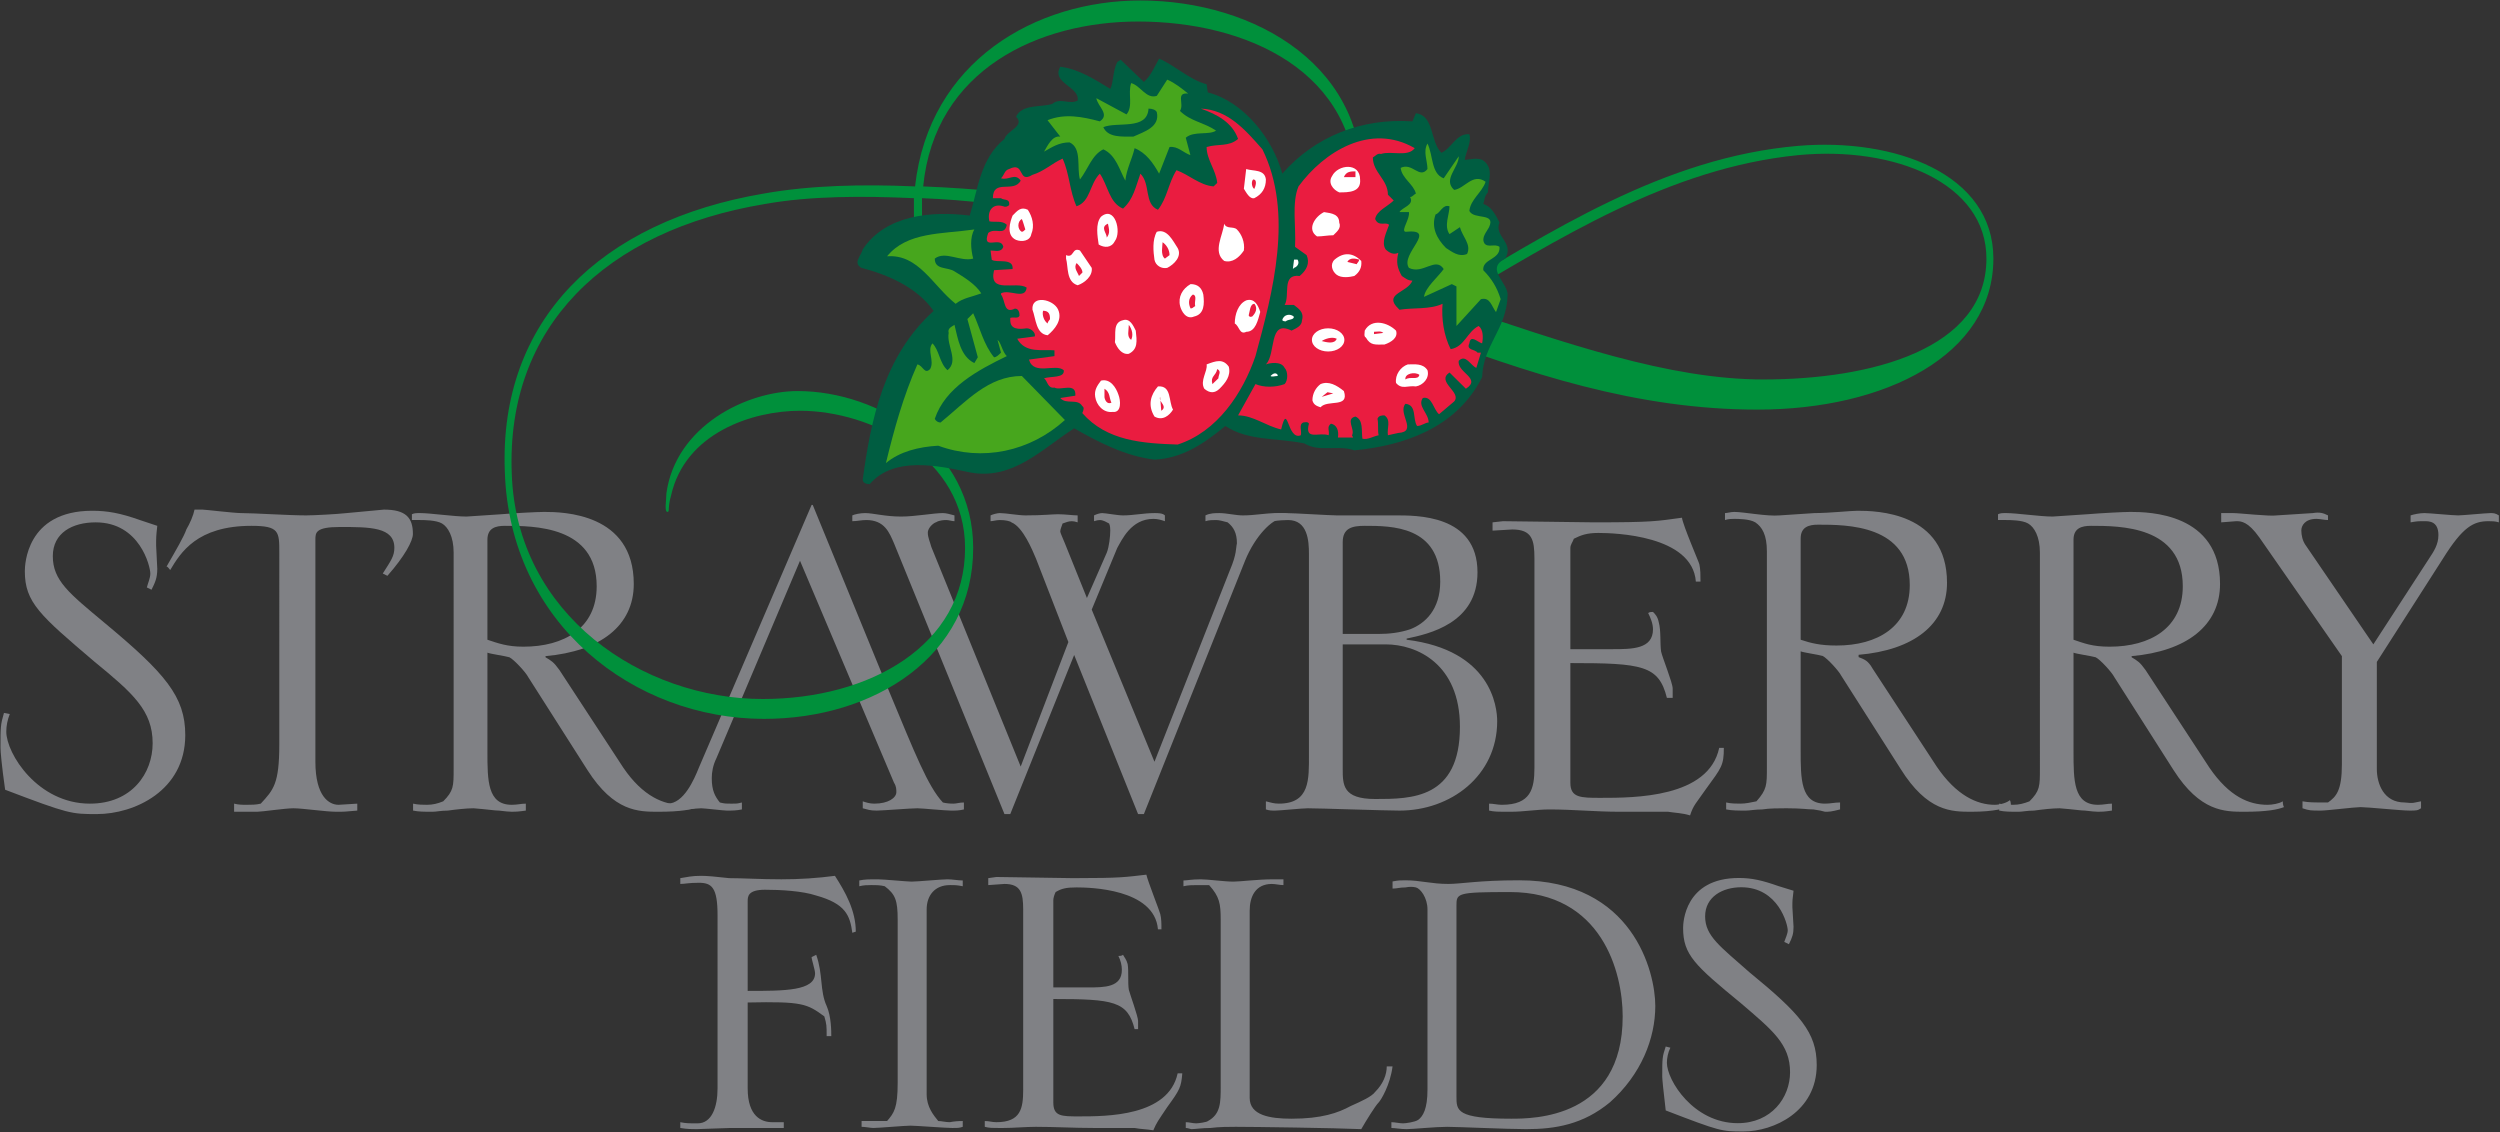<svg version="1.2" xmlns="http://www.w3.org/2000/svg" viewBox="0 0 1510 684" width="1510" height="684">
	<rect x="0" y="0" width="1510" height="684" fill="#333333" stroke="none"/>
	<title>Strawberry Fields REIT Q4 2023 Investor Presentation-2-pdf-svg</title>
	<defs>
		<clipPath clipPathUnits="userSpaceOnUse" id="cp1">
			<path d="m-356.93-237.67h13475.56v7581.82h-13475.56z"/>
		</clipPath>
	</defs>
	<style>
		.s0 { fill: #808185 } 
		.s1 { fill: #00903b } 
		.s2 { fill: #005d41 } 
		.s3 { fill: #47a61d } 
		.s4 { fill: #ea1c40 } 
		.s5 { fill: #ffffff } 
	</style>
	<g id="Clip-Path: Page 1" clip-path="url(#cp1)">
		<g id="Page 1">
			<path id="Path 3" class="s0" d="m537.2 418c15.5 37.2 23.2 56.9 32.3 66.7q2.8 0.7 6.3 0.7c2.1 0 3.5-0.7 6.4-0.7v4.2c-2.9 0.7-5 0.7-7.8 0.7-3.5 0-17.5-1.4-20.3-1.4-4.2 0-21.1 1.4-24.6 1.4-4.2 0-5.6-0.7-8.4-1.4v-4.2c2.1 0.7 4.2 1.4 7 1.4 8.4 0 13.3-3.5 13.3-7 0-1.4 0-3.5-1.4-5.6l-56.8-134.1-50.5 119.3c-2.1 4.2-2.8 8.5-2.8 12 0 7.7 2.1 11.2 4.9 14.7 2.8 0.7 3.5 0.7 7 0.7 3.5 0 3.5 0 6.3-0.7v4.2c-3.5 0.7-5.6 0.7-9.1 0.7-2.1 0-13.4-1.4-15.5-1.4-2.8 0-14.7 1.4-17.5 1.4-2.1 0-4.2 0-6.3-0.7v-4.2c1.4 0 2.1 0.7 3.5 0.7 9.8 0 16.1-14.7 18.9-21.7l68.1-158.7h0.7zm-531.3 13.3q-2.1 5.3-2.1 10.6c0 13.3 19 43.5 50.5 43.5 25.3 0 37.9-18.3 37.9-36.5 0-19.7-11.9-30.2-35.1-49.2-32.9-28-42.1-35.8-42.1-54.7 0-3.5 0.7-36.5 40.7-36.5 9.2 0 16.9 1.4 28.8 5.6l10.5 3.5c-0.7 6.3-0.7 7-0.7 11.9l0.7 14.1c0 5.6-1.4 8.4-3.5 12.6l-2.8-1.4c0.7-2.8 2.1-5.6 2.1-8.4 0-4.2-6.3-30.9-33-30.9-14 0-25.9 6.3-25.9 20.4 0 14.7 9.8 22.4 30.9 40 37.2 30.9 49.1 44.9 49.1 68.1 0 33.7-30.9 47.7-53.4 47.7-15.4 0-16.8 0-55.4-14.7-2.1-14.8-2.8-23.2-2.8-25.3 0-12.6 0-14 2.1-21.1zm162.8-97.5c0-12.7 0-16.2-16.8-16.2-33 0-42.8 16.2-49.1 26.7-0.7-0.7-1.4-2.1-2.2-2.1 5.7-9.9 10.6-18.3 12-22.5 2.1-3.5 4.2-8.4 4.9-11.9 2.1 0 3.5 0 4.9 0 1.4 0 19 2.1 23.2 2.1 7.7 0 28.7 1.4 39.3 1.4 4.2 0 18.2-0.7 24.5-1.4l22.5-2.1c13.3 0 17.5 4.9 17.5 14.7 0 4.2-4.9 13.4-15.4 25.3l-2.8-1.4c4.9-7.7 7-10.5 7-15.5 0-12.6-14.7-12.6-33-12.6-14.7 0-14.7 3.5-14.7 7.7v134.1c0 21.1 8.4 26 14 26l11.3-0.7v4.2c-7.8 0.7-7.8 0.7-12.7 0.7-6.3 0-20.3-2.1-25.9-2.1-5 0-19 2.1-21.8 2.1h-14v-4.9c2.8 0.7 4.9 0.7 7.7 0.7 2.8 0 5.6 0 8.4-0.7 7.7-8.4 11.2-11.9 11.2-35.8z"/>
			<path id="Path 4" fill-rule="evenodd" class="s0" d="m274 333.8c0-9.9-3.5-15.5-7-17.6-3.5-2.1-11.2-2.1-13.3-2.1-0.7 0-2.8 0-4.9 0v-3.5c1.4-0.7 2.8-0.7 4.9-0.7 6.3 0 20.3 2.1 28.1 2.1l21-1.4c8.4-0.7 21.8-1.4 26-1.4 11.2 0 54 0.7 54 43.5 0 25.3-20.3 40.7-53.3 43.6v0.7c3.5 2.1 4.9 2.8 8.4 7.7l38.6 59c11.9 17.5 24.6 22.4 35.1 22.4 2.8 0 7-0.7 9.1-2.1 0 0.7 0 2.1 0.7 3.5-3.5 1.4-9.8 2.8-23.8 2.8-12 0-26.7 0-42.8-25.2l-35.8-56.2c-1.4-2.8-8.5-10.5-11.3-11.9-2.1-0.7-11.9-2.1-13.3-2.8v59.6c0 17.6 0 32.3 14.7 32.3 3.5 0 5.6-0.7 8.5-0.7v4.2c-5 0.7-6.4 0.7-8.5 0.7q-2.1 0-7.7-0.7c-2.8 0-6.3-0.7-15.4-1.4-4.2 0-10.6 0.7-15.5 1.4-4.2 0-7 0.7-9.1 0.7-5.6 0-8.4 0-11.9-0.7v-4.2c2.8 0.7 6.3 0.7 8.4 0.7 3.5 0 6.3-0.7 9.8-2.1 6.3-6.3 6.3-9.1 6.3-19.6zm20.4 52.6c6.3 2.1 11.9 4.2 21.7 4.2 24.6 0 44.3-11.2 44.3-36.5 0-36.5-37.9-36.5-55.5-36.5-5.6 0-10.5 1.4-10.5 8.4zm245.6-58.2c-2.8-6.4-5.6-14.1-16.8-14.1-2.8 0-5.6 0.7-8.4 0.7v-3.5c1.4-0.7 4.9-1.4 7.7-1.4 4.9 0 11.9 2.1 21.8 2.1 8.4 0 19.6-2.1 25.2-2.1 2.1 0 4.2 0.7 7 1.4v3.5c-1.4 0-3.5-0.7-4.9-0.7-0.7 0-4.2 0-6.3 1.4-0.7 0-4.9 2.8-4.9 6.3 0 2.9 1.4 5.7 2.1 8.5l54 132.7 28.8-75.2-19.6-50.5c-2.1-4.9-7.8-19-14.8-21.8-0.7-0.7-3.5-1.4-7-1.4-2.1 0-4.2 0.7-5.6 0.7v-3.5c1.4-0.7 4.2-1.4 5.6-1.4 3.5 0 11.2 1.4 15.4 1.4 10.6 0 16.2-0.7 19.7-0.7 4.2 0 9.1 0.7 11.9 0.7v4.2q-2.1-0.7-3.5-0.7c-2.1 0-3.5 0.7-5.6 1.4-0.7 2.1-1.4 3.5-1.4 4.9 0 0.7 1.4 3.6 2.8 7.1l13.3 33 12-27.4c1.4-3.5 2.1-9.8 2.1-13.4 0-0.7 0-2.8-0.7-4.2-1.4-0.7-3.5-2.1-5.6-2.1q-1.4 0-3.5 0.7v-3.5c1.4-0.7 3.5-1.4 4.9-1.4 2.1 0 9.1 1.4 12.6 1.4 6.3 0 12.6-1.4 19-1.4 2.1 0 4.9 0 6.3 1.4v3.5c-2.1-0.7-4.2-1.4-7-1.4-13.4 0-19 12.7-21.8 17.6l-15.4 37.2 37.9 91.9 45.6-115.8c4.2-9.8 3.5-13.3 4.2-16.1 0-6.4-2.1-9.9-5.6-12.7-2.8-0.7-4.9-1.4-7-1.4-2.2 0-4.3 0-6.4 0.7v-3.5c2.8-1.4 5.7-1.4 8.5-1.4 4.2 0 9.8 1.4 14 1.4 7.7 0 13.3-1.4 21.1-1.4 4.2 0 5.6 0 8.4 1.4v2.8c-2.8-0.7-3.5-0.7-6.3-0.7-5 0-15.5 9.8-21.8 25.3l-61.1 153h-3.5l-38.6-96.1-38.6 96.1h-3.5z"/>
			<path id="Path 5" fill-rule="evenodd" class="s0" d="m764.6 484c2.8 0.7 4.9 1.4 7.8 1.4 18.9 0 18.2-14.7 18.2-29.5v-121.4c0-7.7-0.7-20.4-12.6-20.4q-3.5 0-9.9 0.7v-4.2c2.1-0.7 4.3-0.7 8.5-0.7 4.9 0 26.6 1.4 30.8 1.4h35.1c12.7 0 49.9-0.7 49.9 34.4 0 30.9-29.5 37.2-42.8 40v0.7c51.2 6.3 54.7 40.7 54.7 49.2 0 33-28.1 54-59 54-9.1 0-47.7-1.4-55.4-1.4-3.5 0-16.8 1.4-19.7 1.4-2.1 0-3.5 0-5.6-0.7zm46.4-101.1h21.7c6.3 0 12.6-0.7 19-2.8 9.1-3.5 18.2-11.9 18.2-28.8 0-33.7-29.5-33.7-45.6-33.7-7.7 0-13.3 1.4-13.3 9.9zm0 6.3v75.1c0 9.8 0 18.3 19.6 18.3 21.8 0 51.2 0 51.2-43.6 0-37.9-25.9-49.8-44.9-49.8zm256.2-56.2c0-9.8-2.8-14.7-7-17.5-3.5-2.1-10.5-2.1-12.7-2.1-1.4 0-3.5 0-5.6 0.7v-4.2c1.4 0 3.5-0.7 5.6-0.7 5.7 0 19.7 2.8 27.4 2.1l21.1-1.4c9.1 0 21.7-1.4 25.9-1.4 11.3 0 54.1 0.7 54.1 43.5 0 25.3-20.4 40.7-53.4 43.5v1.4c3.6 1.4 5.7 2.1 8.5 7l38.6 59c11.9 17.6 24.5 23.2 35.1 23.2 3.5 0 7.7-1.4 9.1-2.8 0.7 0.7 0.7 2.8 0.7 3.5-3.5 1.4-9.8 3.5-23.9 3.5-11.9 0-26.6 0-42.8-26l-35.8-56.2c-1.4-2.8-8.4-10.5-11.2-11.9-2.1-0.7-11.9-2.1-13.3-2.8v59.7c0 17.5 0 32.3 14.7 32.3 3.5 0 5.6-0.7 9.1-0.7v4.2c-5.6 1.4-6.3 1.4-9.1 1.4q-2.1-0.7-7-1.4c-3.5 0-7-0.7-16.2-0.7-4.2 0-10.5 0-14.7 0.7-4.2 0-7.7 0.7-9.8 0.7-4.9 0-8.5 0-12-0.7v-4.2c2.8 0.7 6.4 0.7 8.5 0.7 3.5 0 6.3-0.7 9.8-1.4 6.3-7.1 6.3-9.9 6.3-20.4zm20.4 53.4c6.3 2.1 11.9 3.5 21.7 3.5 24.6 0 44.2-11.3 44.2-36.5 0-36.5-37.9-36.5-55.4-36.5-5.6 0-10.5 1.4-10.5 8.4z"/>
			<path id="Path 6" fill-rule="evenodd" class="s0" d="m1232.1 333.8c0-9.9-3.5-15.5-7.1-17.6-3.5-2.1-11.2-2.1-13.3-2.1-0.7 0-2.8 0-4.9 0v-3.5c1.4-0.7 2.8-0.7 4.9-0.7 6.3 0 20.4 2.1 28.1 2.1l21-1.4c8.5-0.7 21.8-1.4 26-1.4 11.2 0 54.1 0.7 54.1 43.5 0 25.3-20.4 40.7-53.4 43.6v0.7c3.5 2.1 4.9 2.8 8.4 7.7l38.6 59c12 17.5 23.9 22.4 35.1 22.4 2.8 0 7-0.7 9.2-2.1 0 0.7 0 2.1 0.7 3.5-3.6 1.4-9.9 2.8-23.9 2.8-11.9 0-26.7 0-42.8-25.2l-35.8-56.2c-1.4-2.8-8.4-10.5-11.2-11.9-2.2-0.7-12-2.1-13.4-2.8v59.6c0 17.6 0 32.3 14.8 32.3 3.5 0 5.6-0.7 8.4-0.7v4.2c-4.9 0.7-6.3 0.7-8.4 0.7q-2.1 0-7.8-0.7c-2.8 0-6.3-0.7-15.4-1.4-4.2 0-10.5 0.7-15.4 1.4-4.3 0-7.1 0.7-9.2 0.7-5.6 0-8.4 0-11.9-0.7v-4.2c2.8 0.7 6.3 0.7 8.4 0.7 3.5 0 6.3-0.7 9.9-2.1 6.3-6.3 6.3-9.1 6.3-19.6zm20.3 52.6c6.3 2.1 11.2 4.2 21.8 4.2 24.5 0 44.2-11.2 44.2-36.5 0-36.5-37.9-36.5-55.5-36.5-5.6 0-10.5 1.4-10.5 8.4zm89.2-76.5h7c4.2 0 22.4 2.1 26.6 1.4l21.8-1.4c4.2-0.7 6.3 0 9.1 1.4v2.8c-2.1 0-4.9-0.7-7-0.7-7 0-9.1 4.2-9.1 7 0 2.8 0.7 6.4 2.8 9.2l40.7 59.6 33.7-51.9c2.8-4.2 5.6-8.4 5.6-14.1 0-8.4-5.6-8.4-8.4-8.4-4.2 0-4.2 0-8.4 0.7v-4.2c2.1-0.7 5.6-1.4 8.4-1.4 2.8 0 16.8 1.4 20.3 1.4 2.8 0 16.9-1.4 19.7-1.4 1.4 0 2.8 0 4.9 1.4v4.2c-2.1-0.7-4.2-0.7-6.3-0.7-9.1 0-15.5 3.5-27.4 22.5l-40 62.5v64.6c0 9.1 4.2 20.3 16.8 20.3 5.7 0.7 5.7 0 9.9-0.7v4.2c-2.1 1.4-2.8 1.4-7 1.4-5 0-25.3-2.1-29.5-2.1-3.5 0-20.4 2.1-23.9 2.1-6.3 0-7 0-11.2-1.4v-4.2c4.2 0.7 5.6 0.7 15.4 0.7 4.9-3.5 8.4-7 8.4-23.2v-65.2l-49.8-71.6c-7-9.9-11.2-9.9-14-9.9l-9.1 0.7zm-317.3 41.4c-2.1-28-49.1-29.4-58.9-29.4-7.1 0-10.6 1.4-14.8 3.5-0.7 2.1-2.1 3.5-2.1 5.6v61.1h25.3c11.9 0 24.6 0 24.6-12 0-3.5-1.5-7-2.9-9.8 0.7-0.7 2.1-0.7 2.9-0.7 1.4 1.4 2.8 2.8 3.5 6.3 1.4 4.9 0.7 12.7 1.4 17.6 0.7 3.5 7 18.9 7 22.4v5.6h-3.5c-4.9-19.6-14.8-21-58.3-21v72.3c0 9.1 6.3 9.1 18.3 9.1 20.3 0 65.2 0 71.6-30.2h2.8c0 10.6-1.4 12-10.6 24.6-6.3 9.1-7.7 9.8-9.8 16.2-4.9-1.5-9.1-1.5-13.3-2.2-5.6 0-21.8 0-29.5 0-14 0-28.1-1.4-42.1-1.4-7.7 0-15.5 1.4-23.2 1.4-9.1 0-9.8 0-13.3-0.7v-4.2c2.8 0 4.9 0.7 7.7 0.7 17.6 0 19.7-9.8 19.7-22.4v-126.4c0-11.2-1.4-17.5-13.4-17.5l-11.9 0.7v-5l6.3-0.7c9.1 0 47 0.7 54.8 0.7 35.8 0 37.9-0.7 53.3-2.8 0.7 4.9 10.5 27.4 10.5 28.1 0.7 2.8 0.7 7 0.7 10.5zm-590.9 201.5c0-16.8-3.5-19.6-11.3-19.6-6.3 0-8.4 0.7-11.2 0.7v-3.5c4.2-0.7 7-1.4 12.6-1.4q5 0 16.9 1.4c8.4 0 18.9 0.7 31.6 0.7 11.2 0 21.7-0.7 32.3-2.1 6.3 9.8 12.6 21 12.6 33.7l-2.1 0.7c-1.4-10.6-4.2-17.6-21.8-22.5-8.4-2.8-21.7-3.5-30.9-3.5-10.5 0-10.5 4.2-10.5 7v54.1c22.5 0 40.7 0 40.7-10.6 0-2.1-2.1-8.4-2.1-9.8l2.8-1.4c4.2 11.9 2.1 21.8 6.3 30.9 2.8 6.3 2.8 15.4 2.8 18.2h-2.8c0-6.3 0-7-1.4-11.9-10.5-7.7-13.3-9.1-46.3-8.4v51.9c0 16.9 8.4 20.4 14.8 20.4 3.5 0 3.5 0 7 0v3.5c-11.3 0-21.8 0-32.3 0-3.5 0-17.6 0.7-20.4 0.7-2.8 0-5.6 0-9.8-0.7v-3.5c3.5 0.7 4.9 0.7 10.5 0.7 8.5 0 12-9.8 12-21.1zm87 124.3q4.2 0 8.4 0c2.1 0 4.2 0 7 0 4.2-4.9 6.4-7.7 6.4-23.2v-98.3c0-11.9-1.4-15.4-7.8-20.3-2.8-0.7-4.9-0.7-8.4-0.7-2.1 0-4.2 0-7 0.7v-3.5c3.5-0.7 5.6-0.7 11.2-0.7 3.5 0 17.6 1.4 20.4 1.4 3.5 0 18.2-1.4 21.7-1.4 2.8 0 6.4 0.7 9.2 0.7v3.5c-3.6-0.7-4.3-0.7-7.8-0.7-9.1 0-14 6.3-14 14.7v111.6c0 7.8 4.2 12.7 7 16.2 2.1 0 4.2 0.7 7 0.7q3.5-0.7 7.8-0.7v3.5c-2.1 0.7-2.8 0.7-6.4 0.7-4.2 0-21.7-1.4-25.2-1.4-3.5 0-19 1.4-22.5 1.4-1.4 0-4.9-0.7-7-0.7zm179-115.8c-2.1-24.6-41.4-25.3-49.2-25.3-6.3 0-9.1 0.7-12.6 2.8-0.7 1.4-1.4 3.5-1.4 4.9v52.7h21.1c9.8 0 20.3 0 20.3-10.6q0-4.2-2.1-8.4c0.7 0 2.1 0 2.8-0.7 0.7 1.4 2.1 2.8 2.8 5.6 0.7 4.2 0 11.3 0.7 15.5 0.7 2.8 5.6 16.1 5.6 18.9v4.9h-2.1c-4.2-16.8-12.6-18.2-49.1-18.2v62.5c0 8.4 4.9 8.4 15.4 8.4 16.9 0 54.1 0 59.7-26h2.8c-0.7 8.4-1.4 9.8-9.1 20.4-5.6 8.4-6.3 9.1-8.4 14-4.2-0.7-7.8-0.7-11.3-1.4-4.2 0-18.2 0-24.5 0-12 0-23.9-0.7-35.1-0.7-6.3 0-13.4 0.7-19.7 0.7-7.7 0-8.4 0-11.2-0.7v-3.5c2.8 0 4.2 0.7 7 0.7 14.8 0 16.2-8.4 16.2-19.7v-108.8c0-9.8-1.4-15.4-11.3-15.4l-9.8 0.7v-4.2l4.9-0.7c7.7 0 39.3 0.7 46.3 0.7 30.2 0 31.6-0.7 44.3-2.1 0.7 3.5 8.4 23.1 8.4 23.8 0.7 2.8 0.7 5.7 0.7 9.2zm116.5 106.7c6.3-2.8 12.6-5.6 14.7-8.5 4.9-4.9 7-10.5 7-15.4h3.5c-1.4 11.2-7 20.4-8.4 21.8-2.1 2.1-7.7 11.2-10.5 16.1-15.4-0.7-64.6-1.4-75.8-1.4-4.2 0-9.8 0-15.4 0.7-5 0-9.2 0.7-11.3 0.7-0.7 0-2.1-0.7-3.5-0.7v-3.5c2.1 0 4.2 0.7 6.3 0.7 1.4 0 6.4-0.7 7.1-1.4 7.7-4.2 7.7-11.2 7.7-21.1v-100.4c0-9.8-0.7-14-7-21-2.1 0-5 0-7.1 0-2.8 0-5.6 0-8.4 0.7v-3.5c2.1 0 4.9-0.7 10.5-0.7 4.3 0 14.1 1.4 19.7 1.4 4.2 0 14.7-1.4 23.9-1.4 2.8 0 3.5 0 6.3 0v3.5c-2.1 0-4.9-0.7-7-0.7-9.9 0-13.4 7.7-13.4 16.1v113.1c0 10.5 12 12.6 25.3 12.6 18.2 0 28.1-3.5 35.8-7.7z"/>
			<path id="Path 7" fill-rule="evenodd" class="s0" d="m840.4 677.8c2.1 0 4.9 0.7 7.1 0.7 1.4 0 7-0.7 9.1-2.1 2.8-2.1 5.6-6.4 5.6-18.3v-108.8c0-7-4.2-12.6-7-13.3q-2.8-0.7-6.3 0c-3.6 0-5 0.7-7.8 0.7v-4.3c3.5-0.7 4.9-0.7 7.8-0.7 9.1 0 15.4 2.2 25.9 2.2 7.7 0 18.3-2.2 42.8-2.2 68.8 0 82.2 55.5 82.2 75.9 0 19.6-8.5 41.4-27.4 58.2-16.2 13.4-33 16.2-50.6 16.2-11.2 0-41.4-1.4-47.7-1.4-7 0-21 1.4-24.5 1.4-3.6 0-7.1-0.7-9.2-0.7zm39.3-15.5c0 8.5 0 13.4 33 13.4 13.4 0 67.4 0 67.4-61.8 0-26.7-12.6-75.1-68.1-75.1-32.3 0-32.3 0.7-32.3 8.4zm129.2-29.5c-1.4 2.8-2.1 6.3-2.1 9.1 0 10.6 16.1 36.5 42.8 36.5 20.3 0 31.6-15.4 31.6-30.8 0-16.9-10.6-25.3-29.5-41.5-28.1-23.1-35.1-29.4-35.1-45.6 0-2.8 0.7-30.2 33.7-30.2 7.7 0 14 1.4 23.9 4.9l9.1 2.8c-0.7 5.7-0.7 5.7-0.7 9.9l0.7 11.9c0 4.2-0.7 6.3-2.8 10.5l-2.8-1.4c0.7-2.1 2.1-4.9 2.1-7 0-3.5-5.6-26-28.1-26-11.2 0-21.8 5.7-21.8 17.6 0 11.9 9.2 18.2 26.7 33.7 30.9 25.3 40.7 36.5 40.7 56.1 0 28.1-26 40.1-44.2 40.1-13.3 0-14 0-47-12.7-1.4-11.9-2.1-18.9-2.1-20.3 0-11.3 0-12 2.1-18.3z"/>
			<path id="Path 8" fill-rule="evenodd" class="s1" d="m1204 156.2c0 58.2-65.3 91.2-142.5 91.2-73 0-138.2-21.7-207-47.7-56.2 30.2-104.6 49.1-165.7 47.7-60.3-0.7-136.8-38.6-136.8-117.9v-9.8c-30.9-1.4-62.5-1.4-89.9 3.5-96.8 16.1-156.5 74.4-153 162.8 2.8 85.7 79.3 136.2 151.6 136.2 64.6 0 122.2-32.3 122.2-91.2 0-54.1-56.2-82.9-99.7-82.9-28.8 0-69.5 13.4-77.9 51.3-2.1 7-0.7 9.8-2.1 9.8-2.1 0-0.7-7-0.7-11.2 5.6-40.7 48.4-61.8 79.3-61.8 49.1 0 106 35.1 106 94.8 0 65.3-59.7 103.2-126.4 103.2-77.9 0-153.7-56.9-156.5-149.6-3.5-91.2 57.6-150.9 156.5-167.7 28.1-5 59.7-5.7 91.3-4.3 8.4-75.8 73-112.3 136.1-112.3 68.8 0 140.4 40 133.4 119.4 0 4.9-2.8 14-4.9 12.6-1.4-0.7 1.4-3.5 2.1-14.7 1.4-75.2-67.4-104.6-132-104.6-59.6 0-122.8 28.7-129.8 99.6 126.3 5 224.6 38.7 310.2 68.1 68.8-40.7 136.9-85.6 218.3-92.6 58.2-4.9 117.9 16.8 117.9 68.1zm-647.1-28.8c0 75.8 73 113 131.9 114.4 57.6 1.4 109.5-19.6 158-44.9-87.8-33.7-181.1-73-289.9-77.2 0 2.8 0 4.9 0 7.7zm642.9 28.8c0-45.7-55.5-68.1-113.7-62.5-77.9 7.7-144.6 50.5-211.3 89.8 70.9 23.9 133.4 45.7 190.2 45.7 65.3 0 134.8-18.3 134.8-73z"/>
			<path id="Path 9" class="s2" d="m728.8 50.9l0.7 4.9c21.8 5.6 39.3 28.1 45 49.1 19.6-22.4 47.7-33.7 78.6-31.6l2.1-4.9c11.2 1.4 8.4 16.9 15.4 23.9 6.3-2.8 9.1-12 16.9-11.2 1.4 4.9-2.1 10.5-2.8 15.4 3.5 0 6.3-1.4 10.5 0 7.7 4.9 3.5 12.6 3.5 19.7-2.1 2.1-2.1 4.9-2.8 7 4.9 1.4 7.7 7 9.8 11.2-3.5 8.4 9.1 11.9 3.5 21.8-12.6 6.3 2.1 14.7 1.4 22.4-0.7 20.4-14.7 29.5-15.4 49.2-15.5 30.9-47.7 41.4-77.2 44.2-9.9-3.5-21.1 1.4-30.2-4.2-17.6-3.5-33.7-1.4-47.7-10.5-12.7 10.5-26 19.6-42.8 20.3-17.6-2.1-33.7-10.5-48.5-18.9-19.6 12.6-37.2 31.6-63.1 26.6-19.7-4.2-45.7-9.8-60.4 7.1-2.1 0-4.2-0.7-4.2-2.8 4.9-35.9 12.6-74.5 42.8-101.8-9.8-14.1-27.4-21.8-43.5-26-5.6-2.8 0-7.7 0.7-11.2 14-21.1 42.1-23.2 64.6-20.4 4.9-15.5 6.3-34.4 21-46.3 1.4-5 12.7-7.8 7-13.4 3.5-7.7 14.8-5.6 21.8-7.7 4.9-4.2 10.5 0.7 15.4-2.1 1.4-8.4-16.1-10.5-10.5-20.4 11.2 1.4 21.1 7.8 30.2 13.4 2.1-4.2 1.4-10.6 4.2-16.2l2.1-1.4 14 13.4c4.2-3.6 6.4-9.2 9.2-14.1 9.8 4.2 18.2 12.7 28.7 15.5z"/>
			<path id="Path 10" class="s3" d="m717.6 56.5c-7.7-0.7-2.1 6.3-4.9 10.5 6.3 6.3 14.7 7 21.8 11.9-4.3 2.9-13.4 0-18.3 4.3l2.8 10.5c-4.2-1.4-7.7-5.6-12.6-4.9l-6.3 16.1c-3.5-6.3-7.8-12.6-14.8-15.4-1.4 6.3-4.9 12.6-5.6 19.6-3.5-6.3-5.6-15.4-13.3-18.9-7 3.5-9.2 11.9-14.1 18.2-2.1-7 1.4-18.9-6.3-22.4-6.3 0-10.5 2.8-15.4 5.6 2.1-3.5 4.9-9.8 9.8-9.1l-7.7-9.9c10.5-4.2 21-2.1 31.6 0.7 6.3-4.2-1.4-9.1-2.1-14l18.2 9.8c4.2-4.9 0.7-12.6 2.8-18.9 5.6 1.4 9.1 9.8 15.5 7.7l6.3-9.8c4.9 2.1 9.1 5.6 12.6 8.4z"/>
			<path id="Path 11" class="s2" d="m698.7 67.7c2.1 9.1-7.8 11.9-14.1 14.8-7 0-15.4 0.7-18.2-5.7 8.4-3.5 26.6 2.1 27.3-11.2 2.2 0 4.3 0.7 5 2.1z"/>
			<path id="Path 12" class="s4" d="m762.5 90.2c19 38.6 6.3 86.3-4.2 124.9-7.7 22.5-23.1 45.7-47 53.4-21.1-0.7-42.8-2.1-57.6-19 0.7-1.4 1.4-3.5 0-4.2-2.8-4.9-9.8-0.7-13.3-4.9l9.1-1.4c0.7-8.4-9.1-2.8-12.6-4.9-4.2 0.7-4.2-4.2-6.3-5.6 4.2-1.4 12.6 0 11.9-4.9-4.9-4.3-18.2 3.5-21-6.4l15.4-2.1v-3.5c-7-0.7-17.6 2.1-22.5-7l10.6-1.4c0.7-2.1-2.1-4.9-4.9-4.9-5 0.7-9.9 0.7-9.9-4.9v-1.4c2.1-0.7 4.9 0.7 5.6-1.4 0-2.1-0.7-4.2-2.8-4.2-7 3.5-5.6-5-8.4-8.5v-0.7c4.9-2.8 14.7 4.2 15.5-3.5-6.4-4.2-23.2 4.2-19.7-10.5l11.2-0.7c0.7-7-9.8-3.5-12.6-5.6l-0.7-5.6c2.8 0 6.3 1.4 7.7-2.2-1.4-7-13.3 2.9-9.1-8.4 4.2-3.5 9.8 2.1 11.2-4.9-2.8-2.8-7-1.4-10.5-2.1-1.4-5.6 1.4-11.2 8.4-9.1 1.4 0.7 2.8 0 3.5-0.7 0.7-4.2-3.5-2.8-4.9-4.2h-4.9c0-12 12.6-2.8 16.8-10.6-3.5-4.9-7 0-11.9-1.4 2.1-2.1 2.1-4.9 4.9-5.6 9.8-4.9 4.9 9.1 14.1 3.5 7-2.1 11.9-7 18.2-9.8 4.2 9.1 4.2 19.6 8.4 28.8 8.5-2.8 7.8-13.4 14.1-19.7 4.9 7 5.6 17.6 14 21.1 6.3-5.6 7.7-13.4 10.5-21.1 6.3 6.3 2.1 18.3 10.6 21.8 5.6-7 6.3-16.2 11.2-23.9 7.7 2.8 14 9.1 22.4 9.8l2.2-2.1c-0.7-7.7-6.4-14-6.4-21.7 7.1-2.1 13.4 0 19-4.9-3.5-9.9-12.6-14.8-22.5-18.3 16.2 0.7 26.7 12.6 37.2 24.6zm92-0.7c-4.2 5.6-14.1 1.4-20.4 3.5-2.1-0.7-3.5 1.4-4.9 2.1 0 9.1 9.1 13.3 9.1 22.5l3.5 3.5c-3.5 3.5-10.5 6.3-11.2 11.2 2.1 4.9 6.3 1.4 8.4 3.5-1.4 4.2-4.9 10.5-2.1 14.8 2.1 2.1 4.9 3.5 7.7 2.1-1.4 5.6-0.7 9.1 2.1 14 2.2 1.4 3.6 2.8 6.4 2.8-2.8 7-16.2 7.7-9.9 15.4l2.1 2.2c8.5-1.4 18.3 0 26-3.6-0.7 9.2 0.7 19 4.9 27.4 8.4-1.4 9.9-10.5 16.9-14 2.8 2.1 2.8 7 2.1 10.5-2.8-0.7-7-5.6-7.7 0-2.1 4.2 3.5 3.5 4.9 5.6h2.1l-2.8 9.2c-3.5-1.4-6.3-8.5-10.6-4.3-1.4 7.1 14.1 10.6 4.3 16.9l-9.9-9.8c-8.4 5.6 7.7 11.9 2.8 17.5l-9.1 7.7c-3.5-2.8-4.2-11.2-9.8-9.8-3.5 4.9 3.5 9.1 3.5 14.8-2.1 0-4.2 2.1-7 2.1-2.8-4.3 0-12.7-7-13.4-5 5.6 7.7 16.9-4.3 17.6l-6.3 1.4c-0.7-4.2 2.1-9.2-2.1-12-1.4 0-3.5 0-4.2 2.1 0.7 2.9 0 7.1 0.7 9.9-3.5 0.7-6.3 2.8-9.8 2.1-0.7-4.9 0.7-11.3-4.2-13.4-6.3 1.4 0 7.8-2.1 11.3l0.7 1.4h-9.2c0.7-4.2-0.7-7.7-4.2-8.4-2.8 2.1-0.7 4.2-1.4 7-5.6-2.1-14.7 3.5-11.9-7-0.7-1.5-2.8-0.7-3.5-0.7-2.8 1.4-0.7 4.9-1.4 7.7-8.4 3.5-7.7-21.1-11.9-3.5-9.2-2.1-16.9-8.5-26-8.5l10.5-18.9c4.9 2.1 11.9 2.1 17.6 0 2.1-2.1 2.1-7.7 0-9.8-2.1-4.3-9.2-2.9-11.3-2.1 6.3-6.4 1.4-27.4 15.5-20.4 2.8-1.4 6.3-2.8 6.3-6.3 1.4-4.9-2.1-7-4.9-9.2h-5.6c3.5-5.6-2.1-18.9 9.1-17.5 4.2-3.5 6.3-7.7 4.2-12.6l-7-5c0.7-11.9-2.1-26.6 2.1-36.5 15.4-21 43.5-38.6 70.2-23.1z"/>
			<path id="Path 13" class="s3" d="m872 107.7l9.1-13.3c0 7-9.8 14-2.8 20.3 6.3-0.7 11.3-10.5 19-4.9-2.1 6.4-9.1 10.6-9.8 17.6 2.8 5.6 16.1 0.7 11.9 9.8-1.4 2.8-4.9 6.3-2.8 9.8 2.1 2.8 6.3 0 9.1 2.1 0.7 7.8-10.5 7.1-9.8 14.1 4.9 4.9 8.4 10.5 10.5 17.5l-2.8 7.8c-2.8-3.6-3.5-9.2-9.1-7.8l-14.8 16.2v-23.9l-2.8-1.4-16.8 7.7c0.7-5.6 8.4-11.9 11.9-16.8-4.9-7.7-12.6 3.5-21-0.7-5.7-8.4 18.2-23.9-2.1-21.8-2.9-0.7 2.8-7.7 2.1-11.9h-5.7c1.4-2.8 9.2-4.2 6.4-9.1 1.4 0 2.1-1.4 3.5-2.1-1.4-5.7-8.5-9.2-9.2-15.5 7.1-3.5 11.3 7 16.2 0.7 0-4.9-2.8-10.5 0-15.4 3.5 7 2.1 18.2 9.8 21z"/>
			<path id="Path 14" fill-rule="evenodd" class="s5" d="m821.5 108.4c0.7 7.8-7 7.8-12.6 7.8-3.6-1.5-7.1-5.7-4.3-9.9 3.5-7 16.9-8.4 16.9 2.1zm-56.9 0q0 7.8-7 11.3c-2.8 0.7-4.9-3.5-6.3-5.7l1.4-11.9c4.2 1.4 11.2 0 11.9 6.3zm54.1-4.9c-2.8 0-5.6 0-7 3.5h7zm-61.8 4.9c-1.4 1.4-0.7 5 0.7 5.7 0.7-1.4 2.1-5.7-0.7-5.7zm52 26c1.4 3.5-1.5 5.6-3.6 7.7-3.5 0-6.3 0.7-9.8 0.7-6.3-4.2-1.4-11.9 4.2-14.7 4.9 0.7 9.1 1.4 9.2 6.3z"/>
			<path id="Path 15" class="s2" d="m875.5 124.6c0 4.9-3.5 11.9 0 16.8l6.3-4.2c1.4 5.6 7.1 10.5 4.3 16.2-5 2.1-9.2-1.4-12.7-3.6-5.6-5.6-9.1-12.6-6.3-20.3 2.8-0.7 4.2-6.3 8.4-4.9z"/>
			<path id="Path 16" fill-rule="evenodd" class="s5" d="m620.8 126.7c2.8 4.2 4.2 9.8 2.1 14.7-0.7 4.2-5.7 4.9-9.2 3.5-6.3-2.8-3.5-11.2-2.1-14.7 2.8-2.8 4.9-5.6 9.2-3.5zm52.6 18.9c-2.1 4.2-6.3 4.2-9.8 2.1-0.7-4.9-2.1-12.6 1.4-16.8 8.4-7 12.6 9.1 8.4 14.7zm133.3-15.4c0.7 0.7 0 2.8-1.4 3.5h-2.8c0 0-0.7-0.7-0.7-1.4 0.7-2.1 3.5-1.4 4.9-2.1zm-189.5 2.1c-2.8 1.4-2.8 6.3 0 7.7 0.7 0 1.4-0.7 2.1-1.4-0.7-2.1-1.4-4.9-2.1-6.3zm129.9 6.3c2.8 2.8 4.9 7.7 4.2 12.7-2.8 4.2-7 7.7-11.9 6.3-7.1-5.6-0.7-15.5 0-22.5 1.4 3.5 5.6 1.4 7.7 3.5zm-77.9-3.5c-4.9 2.1-0.7 5.6-0.7 8.4 2.1-2.8 1.4-4.9 0.7-8.4z"/>
			<path id="Path 17" class="s3" d="m588.5 138.6c-2.8 4.9-2.1 12-0.7 17.6-7.8 2.1-16.9-4.9-23.2 0 0 7 7.7 4.9 11.9 7.7 5.7 3.5 12.7 7.7 16.2 13.3-5.6 2.1-11.2 2.8-15.5 6.3-14-11.2-22.4-30.1-41.4-28.7 12-14.8 33-13.4 52.7-16.2z"/>
			<path id="Path 18" fill-rule="evenodd" class="s5" d="m711.3 149.8c2.8 5-2.1 9.9-6.3 12-3.5 0.7-7-1.4-7.7-4.9-0.7-4.9-1.4-12 1.4-16.9 6.3-2.1 9.8 5.6 12.6 9.8zm37.9-2.8c-2.1 1.4-2.8 2.8-4.9 2.1-1.4-3.5 2.8-5.6 2.1-9.1 1.4 2.1 2.8 4.2 2.8 7zm-47-0.7c0 2.1-1.4 7.8 1.4 9.9l2.8-2.1c0-3.5-2.1-6.4-4.2-7.8zm120 11.3q0.7 5.6-4.2 9.1c-2.8 0.7-7.7 1.4-10.6-0.7-2.8-2.1-4.2-6.3-1.4-9.1 5.7-4.9 11.3-4.2 16.2 0.7zm-162.8 4.2c0.7 4.9-4.3 9.1-8.5 10.5-7-2.1-5.6-11.2-7-16.1v-2.1c4.9 2.1 3.5-5 8.4-2.8zm154.4-3.6l5.7 1.4c0-0.7 1.4-1.4 1.4-2.8-2.1-0.7-5.7-1.4-7.1 1.4zm-30.1-1.4c1.4 2.1 0 4.3-2.1 5l-0.7 0.7 0.7-5.7zm-133.4 2.1c-2.1 2.9 0.7 5.7 1.4 7.8l2.1-2.1c0-2.1-2.1-4.3-3.5-5.7zm76.5 19c0.7 5.6 0.7 11.9-5.6 13.3-4.9 2.1-7.7-3.5-8.4-6.3-1.4-5.6 1.4-10.5 6.3-13.3q6.3 0 7.7 6.3zm-6.3 0c-2.8 2.1-2.8 5.6-1.4 8.4 1.4 0 1.4-0.7 2.8-1.4-0.7-2.8 1.4-6.3-1.4-7zm40.7 10.5c-1.4 4.9-2.8 12-8.4 12-4.2 2.1-4.2-3.5-7-5 0-5.6 2.1-11.9 7-14 4.9-1.4 7 2.8 8.4 7zm-122.1-1.4c2.8 6.3-2.1 12-6.3 15.5-7.1-0.7-7.1-9.9-9.2-15.5-0.7-9.1 12.7-6.3 15.5 0zm118.6-3.5c-2.8 0-2.8 4.9-3.5 7 0.7 1.4 1.4 0.7 2.1 0.7 2.1-2.1 3.5-4.9 1.4-7.7zm-127.7 4.2c-0.7 2.8 0.7 6.3 2.8 7.7 0-1.4 1.4-2.1 1.4-2.8 0-2.8-0.7-4.9-4.2-4.9z"/>
			<path id="Path 19" class="s3" d="m600.4 215.8c1.4 0 2.8-1.4 4.2-2.8l-2.1-7.7c2.1 1.4 2.8 7 5.6 9.8-17.5 8.5-37.2 19-43.5 37.9 0.7 1.4 2.1 2.2 3.5 2.2 15.5-12.7 28.8-28.1 49.1-28.1l26 26.6c-21 19-49.8 25.3-76.5 15.5-11.9 0.7-23.2 3.5-31.6 10.5 4.9-20.3 10.6-40.7 19-59.6 3.5 0.7 4.2 6.3 7.7 2.8 2.8-5-2.1-11.3 1.4-15.5 4.2 4.2 4.2 11.9 9.1 16.2 7-5.7-0.7-14.8 0.7-22.5-0.7-2.8 1.4-3.5 3.5-4.9 2.1 8.4 3.5 18.9 12 23.1l2.1-3.5-6.3-23.1 3.5-3.5c4.2 9.1 6.3 18.9 12.6 26.6z"/>
			<path id="Path 20" fill-rule="evenodd" class="s5" d="m686 199.7c0.7 6.3 1.4 11.2-4.2 14-4.2 0.7-7-3.5-8.4-7 0.7-4.9-1.4-11.9 4.9-13.3 4.2-1.4 6.3 3.5 7.7 6.3zm95.5-8.4c0 2.1-3.5 1.4-4.9 2.8-0.7 0-1.4 0-2.1-0.7 0.7-3.5 4.9-4.2 7-2.1zm61.7 8.4c1.4 4.2-2.8 7-7 8.4-5.6 0-8.4 0.7-11.2-4.2-1.4-0.7-0.7-2.8-0.7-4.2 4.2-7.7 14-4.9 18.9 0zm-161.4-3.5c0 3.5-1.4 7 1.4 9.1 1.4-2.8 0.7-6.3-1.4-9.1zm120.4 16.1c-5.4 0-9.8-3.1-9.8-7 0-3.9 4.4-7 9.8-7 5.4 0 9.8 3.1 9.8 7 0 3.9-4.4 7-9.8 7zm27.7-11.9v1.4l5.6-0.7c-1.4-1.4-3.5-0.7-5.6-0.7zm-31.6 5.6c2.8 0.7 7.7 2.1 9.1-1.4-2.8-1.4-7 0-9.1 1.4zm-56.1 15.5c1.4 5.6-2.1 9.8-5.6 13.3q-4.3 4.2-9.2 0c-2.8-4.9 2.1-10.5 1.4-14.7 5.7-2.2 9.9-3.6 13.4 1.4zm120 2.1c1.4 4.9-2.8 9.1-7 9.8-4.9-0.7-8.5 2.1-12-2.1-0.7-4.9 2.8-9.8 7.1-11.2 4.2 0 9.1-0.8 11.9 3.5zm-127-0.7c-0.7 4.2-4.3 4.2-2.9 9.1l3.6-3.5c0-2.1 2.1-4.2-0.7-5.6zm36.5 3.5v0.7c-1.5 0-3.6 0.7-4.3 0 0.7-0.7 2.8-2.8 4.3-0.7zm77.2 2.8c2.8-2.1 7.7 0.7 8.4-2.8-2.8-2.1-9.1-0.7-8.4 2.8zm-173.4 9.1c1.4 3.5 2.1 11.2-3.5 10.5-5.6 0.7-9.8-4.2-10.5-9.1-0.7-4.2 1.4-7 3.5-9.8 5.6-1.4 9.1 4.2 10.5 8.4zm136.2-2.1c3.5 10.5-9.9 4.9-14.1 9.8-2.1-0.7-4.2-1.4-4.9-4.2 0-4.2 2.1-7.7 4.9-9.8 4.9-2.1 9.8 0.7 14.1 4.2zm-103.2 11.2c-2.1 3.5-6.3 7-11.2 4.2-4.3-7-2.2-13.3 2.1-18.2 8.4-0.7 6.3 9.1 9.1 14zm-41.4-12.6v4.9c0 1.4 1.4 4.9 4.2 3.5-1.4-2.8-0.7-6.3-4.2-8.4zm138.2 2.8l-3.5-0.7-3.5 2.8zm-104.4 4.4l0.5 6.1c3.1-2 0.6-4.1-0.5-6.1zm-0.2-2.3c-0.3 0.8-0.1 1.5 0.2 2.3z"/>
		</g>
	</g>
</svg>